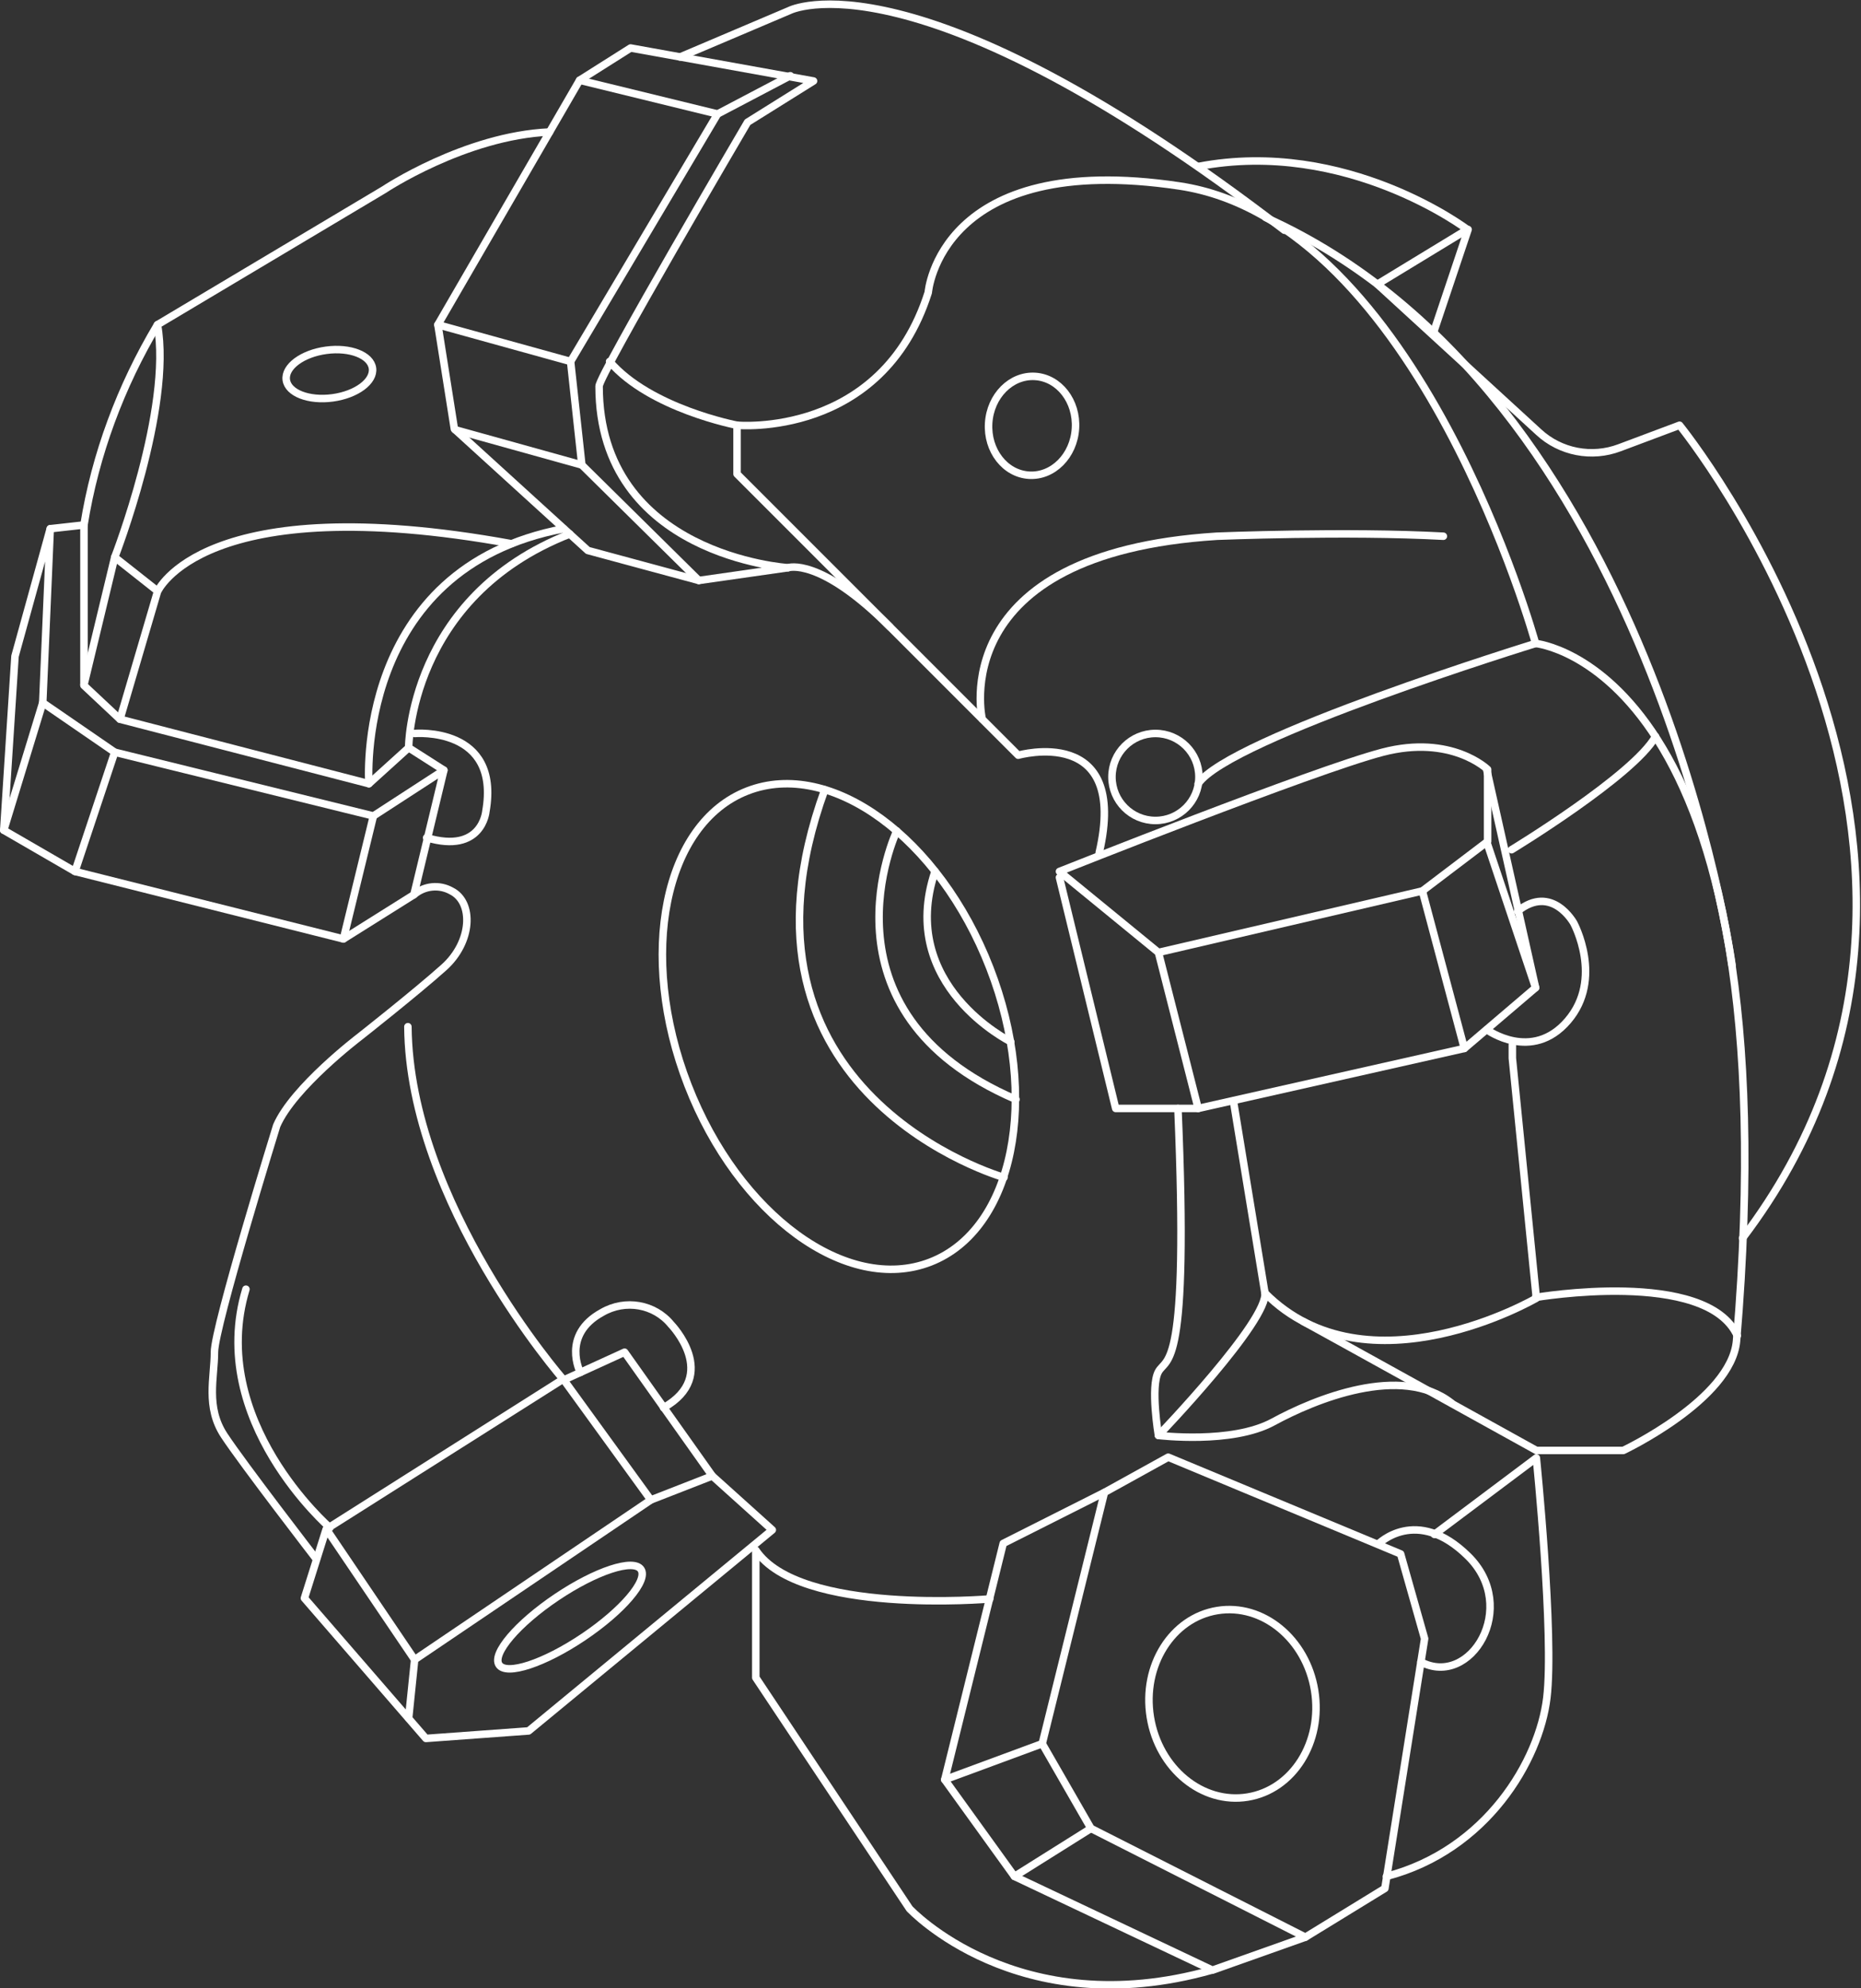 <?xml version="1.0" encoding="utf-8"?>
<!-- Generator: Adobe Illustrator 21.0.0, SVG Export Plug-In . SVG Version: 6.00 Build 0)  -->
<svg version="1.1" id="Layer_1" xmlns="http://www.w3.org/2000/svg" xmlns:xlink="http://www.w3.org/1999/xlink" x="0px" y="0px"
	 viewBox="0 0 248.2 265.1" style="enable-background:new 0 0 248.2 265.1;" xml:space="preserve">
<rect x="0" y="0" width="248.2" height="265.1" fill="#333333" stroke="none"/>
<style type="text/css">
	.st0{fill:none;stroke:#FFFFFF;stroke-linecap:round;stroke-linejoin:round;}
</style>
<title>verspanen</title>
<g id="Layer_2">
	<g id="Layer_13">
		<path class="st0" d="M146.6,113.7c4-17.2-10.8-13-10.8-13L98.3,63.2v-6.5c0,0-11.6-2.2-17-8.5"/>
		<path class="st0" d="M105.1,75.7c0,0-25.2-1.6-25.2-24.2c0-1.5,19.8-35.2,19.8-35.2l8.8-5.5L84.1,6.4l-6.8,4.3L58.4,43.3l2.2,13.9
			l17.8,16.2l14.8,4L105.1,75.7z"/>
		<path class="st0" d="M76.1,48.2"/>
		<polyline class="st0" points="93.2,77.4 77.6,62 76.1,48.2 95.7,15.2 105.4,10.1 		"/>
		<line class="st0" x1="95.7" y1="15.2" x2="77.3" y2="10.7"/>
		<line class="st0" x1="58.4" y1="43.3" x2="76.1" y2="48.2"/>
		<line class="st0" x1="60.7" y1="57.3" x2="77.6" y2="62"/>
		<path class="st0" d="M90.7,7.6l14.6-6.2c0,0,16.7-8.6,66,29.3"/>
		<path class="st0" d="M131,95.9c0,0-5.2-22.1,31.3-24.4c0,0,17.3-0.7,30.2,0"/>
		<path class="st0" d="M76,71.2c-21.5,8.4-21.5,28.5-21.5,28.5l-5.3,4.8L16,95.9l-4.8-4.5V70c1.5-9.4,4.9-18.5,9.8-26.7"/>
		<path class="st0" d="M49.2,104.5c0,0-2.1-28.7,26-34"/>
		<path class="st0" d="M16,95.9l5-17c0,0,6-13.9,47.2-6.4"/>
		<path class="st0" d="M21,78.8l-5.7-4.5c0,0,7.7-19.8,5.7-31l30.2-18c0,0,10.8-7.2,22.1-7.7"/>
		<line class="st0" x1="15.3" y1="74.3" x2="11.2" y2="91.3"/>
		<polygon class="st0" points="6.7,70.5 5.7,93.7 15.3,100.3 49.8,108.8 59.2,102.7 55.2,119.3 45.8,125.2 10,116.2 0.5,110.7 
			2,87.5 		"/>
		<line class="st0" x1="6.7" y1="70.5" x2="11.2" y2="70"/>
		<line class="st0" x1="15.3" y1="100.3" x2="10" y2="116.2"/>
		<line class="st0" x1="5.7" y1="93.7" x2="0.5" y2="110.7"/>
		<line class="st0" x1="49.8" y1="108.8" x2="45.8" y2="125.2"/>
		<path class="st0" d="M55.3,97.8c0,0,11.5-1,9.5,10.4c0,0-0.5,5.7-7.9,3.5"/>
		<line class="st0" x1="59.2" y1="102.7" x2="54.5" y2="99.7"/>
		<path class="st0" d="M141.3,116.2l13.2,10.8l35.2-8.2l8.7-6.6v-9.6c0,0-4.8-4.7-14-2.3S141.3,116.2,141.3,116.2z"/>
		<polyline class="st0" points="154.5,127 159.8,147.8 195.3,139.8 189.7,118.8 		"/>
		<polyline class="st0" points="195.3,139.8 204.8,131.7 198.3,112.3 		"/>
		<line class="st0" x1="204.8" y1="131.7" x2="198.3" y2="102.7"/>
		<polyline class="st0" points="141.3,117 148.8,147.8 159.8,147.8 		"/>
		<path class="st0" d="M201.6,113.3c0,0,16.3-9.9,19.2-15.1"/>
		<path class="st0" d="M164.5,146.8l4.2,25.6c13.7,13.8,36.2,0.7,36.2,0.7l-3.2-32v-1.8"/>
		<path class="st0" d="M204.8,173c0,0,22.8-3.9,26.9,5.1"/>
		<path class="st0" d="M198.3,137.3c0,0,6,4.4,10.8-1.2s0.8-13,0.8-13s-2.9-5.3-7.5-1.6"/>
		<path class="st0" d="M204.8,85.8c0,0-40.9,12.6-45,18.7"/>
		<path class="st0" d="M173.8,176.2c0.6,0.3,31.1,17.2,31.1,17.2h11.6c0,0,14.4-6.8,15.1-14.6c7.6-89.8-26.8-93-26.8-93
			s-15.5-56.2-47.5-61S123.8,39,123.8,39c-6.2,19.5-25.5,17.7-25.5,17.7"/>
		<path class="st0" d="M193.6,187.1c-6.7-5.3-18.3-0.5-23.8,2.5s-15.3,1.8-15.3,1.8s14.8-15.4,14.2-19.1"/>
		<path class="st0" d="M154.5,191.4c0,0-1.1-6.5,0-8.5s4.1,0.3,2.6-35.1"/>
		<circle class="st0" cx="154.1" cy="103.6" r="5.8"/>
		
			<ellipse transform="matrix(6.157113e-02 -0.998 0.998 6.157113e-02 72.485 190.605)" class="st0" cx="137.6" cy="56.8" rx="6.6" ry="5.8"/>
		<ellipse transform="matrix(0.991 -0.134 0.134 0.991 -6.263 6.31)" class="st0" cx="43.9" cy="49.9" rx="5.8" ry="3.2"/>
		<polygon class="st0" points="147.3,199 139,232.5 145.5,243.8 174.1,258.3 184.7,251.8 190,218.5 186.8,207.2 155.8,194.3 		"/>
		<polyline class="st0" points="147.3,199 133.8,205.8 126,237.3 135.3,250.2 161.7,262.7 174.1,258.3 		"/>
		<line class="st0" x1="145.5" y1="243.8" x2="135.3" y2="250.2"/>
		<line class="st0" x1="139" y1="232.5" x2="126" y2="237.3"/>
		<path class="st0" d="M184.9,250.2c13.4-3.5,20.4-15.5,21.4-23.8s-1.4-32-1.4-32l-13.6,10.2"/>
		
			<ellipse transform="matrix(0.987 -0.16 0.16 0.987 -34.157 29.127)" class="st0" cx="164.3" cy="227.3" rx="11.1" ry="12.6"/>
		<path class="st0" d="M132,213.2c0,0-25.4,2.2-31.2-6.5v17l20.5,30.8c0,0,14.4,15.5,40.3,8.2"/>
		<path class="st0" d="M183.8,205.9c0,0,5.1-5.2,12,1.6s0.3,17.6-6.3,14.1"/>
		<polygon class="st0" points="75.2,184 86.8,200 95,196.8 83.3,180.3 		"/>
		<path class="st0" d="M95,196.8l8,7.2l-32.5,26.8l-13.7,1l-16.2-18.7l2.9-9.2l31.6-20c0,0-20.5-23.5-20.7-47"/>
		<polyline class="st0" points="86.8,200 55.3,221.3 54.5,229.1 		"/>
		<line class="st0" x1="55.3" y1="221.3" x2="43.6" y2="204"/>
		<path class="st0" d="M55.2,119.3c1.4-1.2,3.4-1.4,5-0.5c3,1.5,2.8,6.8-1,10.2s-11.3,9.3-11.3,9.3s-8.8,6.7-11,11.8
			c0,0-8.3,26.8-8.3,30.2s-1.2,7.3,1.3,11.1s12.3,16.5,12.3,16.5"/>
		<path class="st0" d="M44,203.7c0,0-16.5-14.3-11.2-31.8"/>
		<path class="st0" d="M105.1,75.7c0,0,4.2-1.5,13.6,7.9"/>
		<ellipse transform="matrix(0.83 -0.558 0.558 0.83 -107.363 79.085)" class="st0" cx="76" cy="215.6" rx="11.4" ry="3.2"/>
		<path class="st0" d="M77.4,183c0,0-2.6-5,2.9-8c3.1-1.8,7-1.1,9.2,1.6c0,0,6.6,6.8-1,11.1"/>
		
			<ellipse transform="matrix(0.932 -0.362 0.362 0.932 -41.966 49.792)" class="st0" cx="111.9" cy="136.9" rx="21.6" ry="33.7"/>
		<path class="st0" d="M119.6,110.8c0,0-11.4,24.1,15.9,35.8"/>
		<path class="st0" d="M133.9,157c0,0-38.7-11-23.9-51.7"/>
		<path class="st0" d="M134.8,138.9c0,0-15.2-7.5-10.1-22.7"/>
		<path class="st0" d="M231,128.7c0,0-10.5-76.4-62.2-99.7"/>
		<path class="st0" d="M159.8,22.2c19.8-3.8,35.9,8.4,35.9,8.4l-12,7.3l21.5,19.7c2.9,2.7,7.1,3.5,10.8,2.1l8-3
			c0,0,46.9,57.7,8.4,108.4"/>
		<line class="st0" x1="195.8" y1="30.6" x2="191.2" y2="44.3"/>
	</g>
</g>
</svg>
